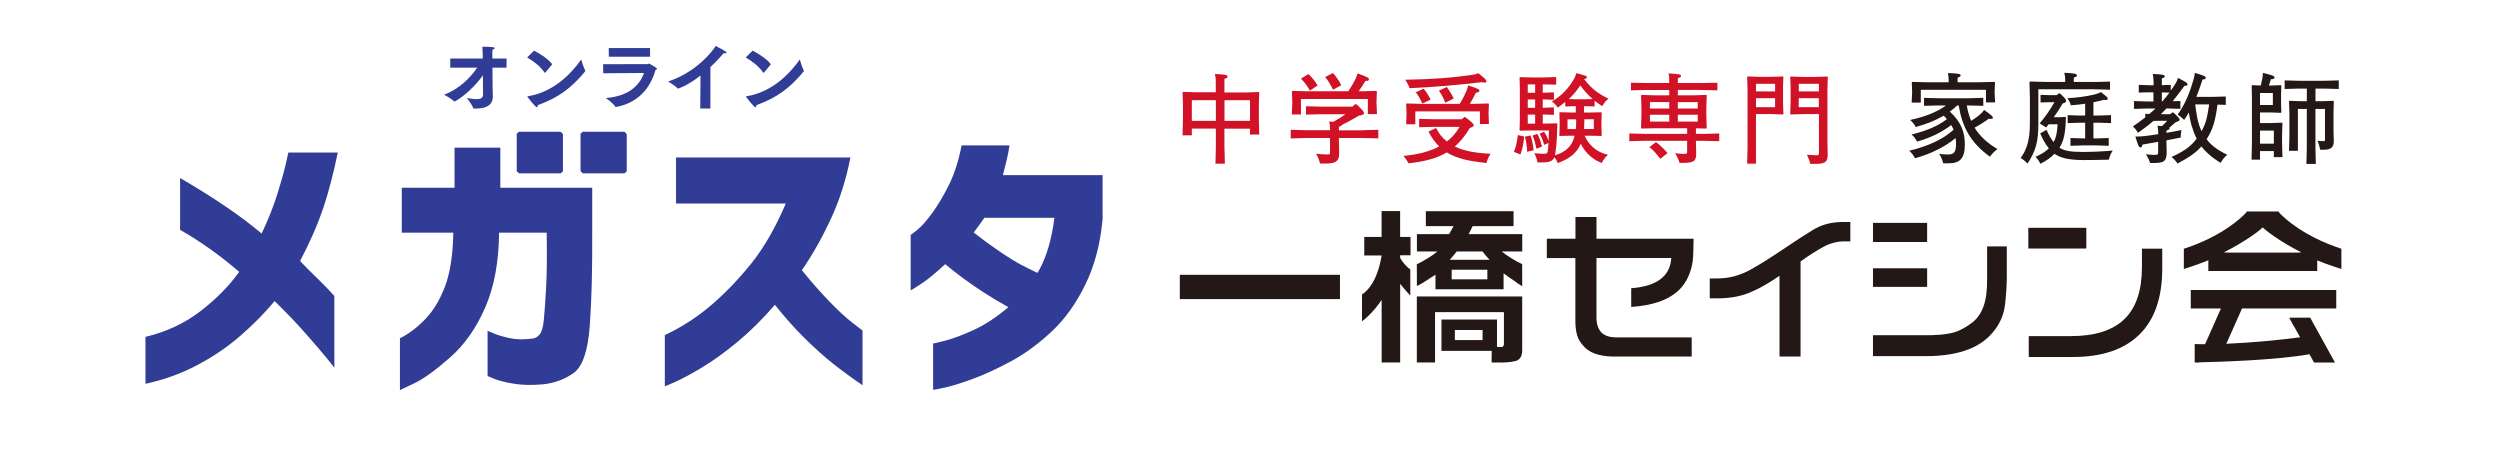 <?xml version="1.0" encoding="UTF-8"?>
<svg id="_レイヤー_2" data-name="レイヤー 2" xmlns="http://www.w3.org/2000/svg" viewBox="0 0 1090.72 202.21">
  <defs>
    <style>
      .cls-1 {
        fill: #d01126;
      }

      .cls-1, .cls-2, .cls-3, .cls-4 {
        stroke-width: 0px;
      }

      .cls-2 {
        fill: #231815;
      }

      .cls-3 {
        fill: #fff;
      }

      .cls-4 {
        fill: #303c95;
      }
    </style>
  </defs>
  <g id="_レイヤー_2-2" data-name="レイヤー 2">
    <rect class="cls-3" width="1090.72" height="202.21"/>
  </g>
  <g id="_レイヤー_1-2" data-name=" レイヤー 1">
    <g>
      <path class="cls-4" d="M196.44,25.54h14.17v-1.68c0-.94-.03-1.77-.2-3.48,4.13.07,5.39.13,5.39.62,0,.26-.35.55-.94.65-.07.77-.07,1.87-.07,1.87l.03,2.03h6.19v3.97h-6.16l.07,8.84c0,1.61.1,2.97.1,3.26v.32c0,4.48-3.65,5.42-7.48,5.42h-.8c-.16,0-.26-.03-.29-.2-.45-1.45-2.71-4.35-2.71-4.35,1.16.1,2.84.45,4.23.45,1.55,0,2.78-.42,2.78-2.09,0,0-.03-3.71-.07-8.3-5.59,7.78-12.1,11.43-12.42,11.43-.07,0-.13-.03-.23-.13-1.04-1.1-4.2-2.84-4.26-2.84,6.58-2.55,11.43-7.36,14.42-11.81h-11.75v-3.97h0Z"/>
      <path class="cls-4" d="M232.98,22.09c2.81,1.42,6.19,3.65,7.97,5.94l-3.03,3.65c-.07.03-.1.07-.16.07s-.13-.03-.2-.13c-1.97-2.88-4.87-4.94-7.58-6.55l3-2.97h0ZM255.32,30.79c.03.07.07.13.07.2s-.03.1-.1.16c-5.97,7.23-11.71,11.52-20.65,14.71v.13c0,.45-.13.8-.39.8-.68,0-3.84-4.13-4.03-4.39-.1-.1-.13-.2-.13-.26s.07-.1.26-.13c11.52-1.94,19.01-10.13,23.23-16.03,0,0,1.1,3.71,1.74,4.81Z"/>
      <path class="cls-4" d="M263.12,28.01l19.4-.03c.26,0,.38-.26.65-.26.13,0,3.48,1.87,3.48,2.28,0,.2-.23.35-.68.55-2.22,8.14-7.91,14.44-17.18,16.12-.13,0-.29,0-.38-.16-.58-1.22-4.08-3.73-4.08-3.73,10.13-.83,14.8-5.63,16.64-10.94l-17.79.13-.03-3.96h0ZM265.59,20.96h18.02v3.8h-17.99l-.03-3.8Z"/>
      <path class="cls-4" d="M305.62,32.96c-6.07,4.71-9.74,5.68-9.77,5.68-.1,0-.2-.03-.29-.13-1.07-1.19-4.07-2.97-4.07-2.97,9.07-2.88,17.17-9.81,20.75-15.49,0,0,2.91,1.45,4.32,2.42.29.2.42.39.42.52,0,.2-.2.29-.55.29-.2,0-.42-.03-.68-.1-1.74,2.03-3.71,4.13-5.81,6.07v18.11h-4.42l.1-14.39h0Z"/>
      <path class="cls-4" d="M328.36,22.09c2.81,1.42,6.19,3.65,7.97,5.94l-3.03,3.65c-.07.03-.1.07-.17.07s-.13-.03-.2-.13c-1.97-2.88-4.87-4.94-7.58-6.55l3-2.97h0ZM350.68,30.79c.03.07.07.13.07.2s-.03.1-.1.16c-5.97,7.23-11.71,11.52-20.65,14.71v.13c0,.45-.13.8-.39.8-.68,0-3.84-4.13-4.03-4.39-.1-.1-.13-.2-.13-.26s.07-.1.26-.13c11.52-1.94,19.01-10.13,23.23-16.03,0,0,1.1,3.71,1.74,4.81Z"/>
    </g>
    <path class="cls-4" d="M141.04,90.65c-2.33,7.08-5.71,14.82-10.12,23.23,2.03,2.16,4.41,4.56,7.15,7.18,2.73,2.62,5.34,5.31,7.81,8.05v31.34c0-.08-1.1-1.48-3.31-4.18-2.21-2.7-5.29-6.31-9.26-10.8-3.97-4.5-8.47-9.2-13.49-14.11-4.14,4.99-9.02,9.95-14.62,14.86-5.6,4.91-11.93,9.24-18.98,12.99-7.06,3.75-14.64,6.49-22.75,8.24v-20.48c9.08-2.16,17.06-5.89,23.95-11.18,6.88-5.28,12.52-11.01,16.94-17.17-8.29-7.16-16.89-13.27-25.79-18.35v-22.6c14.64,8.49,26.5,16.57,35.58,24.22,2.91-6.16,5.2-11.92,6.88-17.3,1.67-5.37,2.89-9.7,3.64-12.99s1.13-4.97,1.13-5.06h21.57c-1.85,8.99-3.95,17.03-6.28,24.1h-.02ZM258.38,81.92h-40.09v-17.48h-19.98v17.48h-23.02v19.6h22.49c-.18,9.65-1.37,17.42-3.57,23.29-2.21,5.87-5.05,10.64-8.54,14.29-3.48,3.66-7.21,6.49-11.18,8.49v22.6c.09,0,2.2-1,6.35-3,4.14-2,9.37-5.79,15.67-11.37,6.31-5.58,11.4-12.88,15.28-21.91,3.88-9.03,5.86-19.83,5.95-32.4h20.77c.17,10.07.09,18.17-.26,24.28-.35,6.12-.68,10.73-.99,13.86-.31,3.12-.92,5.22-1.85,6.31-.92,1.08-1.97,1.67-3.11,1.75-3.7.5-7.01.44-9.92-.19s-5.22-1.31-6.94-2.06c-1.72-.75-2.63-1.13-2.71-1.13v19.73c.09.08,1.15.52,3.18,1.31,2.03.79,4.83,1.48,8.4,2.06,3.57.58,7.74.67,12.5.25,5.03-.5,9.5-2.15,13.43-4.93s6.28-9.7,7.08-20.73c.8-11.03,1.15-24.62,1.06-40.76v-19.35h0ZM361.69,131.36c-3.93-4.08-7.87-8.57-11.84-13.48,4.59-6.66,8.8-14.11,12.63-22.35,3.84-8.24,6.68-17.19,8.54-26.84h-76.07v20.1h47.89c-4.5,10.49-9.44,19.1-14.82,25.85-5.38,6.74-11.13,12.78-17.27,18.11s-13.03,9.83-20.7,13.48v22.35c.09,0,1.58-.65,4.5-1.94s6.75-3.35,11.51-6.18c4.76-2.83,9.94-6.55,15.55-11.18,5.6-4.62,11.09-10.05,16.47-16.3,4.14,5.25,8.42,10.05,12.83,14.42,4.41,4.37,8.55,8.09,12.44,11.18,3.88,3.08,8.21,6.25,12.96,9.49v-23.85c-.09-.08-1.57-1.22-4.43-3.43-2.87-2.21-6.26-5.34-10.19-9.43ZM481.05,76.42v19.1c-.97,10.82-3.48,20.37-7.54,28.65-4.05,8.29-8.93,15.09-14.62,20.41-5.69,5.33-11.51,9.62-17.46,12.86-5.95,3.24-11.51,5.83-16.67,7.74-5.16,1.91-9.37,3.23-12.63,3.93-3.27.71-4.94,1.02-5.03.94v-20.22c.09.08,1.83-.32,5.22-1.19s7.56-2.43,12.5-4.68c4.83-2.2,9.87-5.53,15.13-9.95-3.54-1.93-7.32-4.19-11.32-6.79-5.25-3.41-11.08-7.66-16.27-11.97-3.89,3.62-7.24,6.42-9.96,8.24-3.22,2.16-4.92,3.21-5.09,3.12v-24.1c.09,0,1.08-.77,2.98-2.31,1.89-1.54,4.08-4.02,6.55-7.43s4.87-7.47,7.21-12.18c2.33-4.7,4.17-10.43,5.49-17.17h20.9c-.35,2.33-.8,4.58-1.32,6.74-.53,2.16-1.06,4.25-1.58,6.25h43.52,0ZM460.02,95.02h-30.56c-1.56,2.29-3.11,4.4-4.65,6.42,3.69,2.89,7.31,5.55,10.88,7.98,4.73,3.23,8.74,5.65,12.03,7.24,2.75,1.34,4.37,2.14,4.89,2.4.24-.41.51-.79.74-1.2,3.31-5.99,5.53-13.61,6.68-22.85h0ZM244.62,75.63l.98-.89v-16.25l-.98-1.01h-18.2l-.98.89v16.25l.98,1.01s18.2,0,18.2,0ZM254.26,57.48l-.98.89v16.25l.98,1.01h18.2l.98-.89v-16.25l-.98-1.01h-18.2,0Z"/>
    <g id="_レイヤー_1-2" data-name=" レイヤー 1-2">
      <g>
        <g>
          <path class="cls-2" d="M674.9,104.17h12.45v-9.49h9.18v9.49h42.37l-.07,2.93c0,1.63-.07,3.22-.14,4.71s-.22,2.79-.48,3.87c-1.08,4.88-3.2,8.7-6.34,11.46-4.4,3.89-11.13,6.15-20.19,6.78v-8.17c5.62-.43,9.9-1.75,12.79-3.97,2.91-2.21,4.47-5.29,4.69-9.23h-32.64v25.91c0,2.91.7,5.07,2.11,6.54,1.42,1.44,3.56,2.19,6.44,2.19h33v8.36h-33.26c-2.67.07-5.14-.19-7.52-.82-2.36-.6-4.3-1.63-5.79-3.1-1.8-1.78-2.93-3.58-3.44-5.38-.5-1.83-.75-3.94-.75-6.34v-27.33h-12.45v-8.36l.05-.05Z"/>
          <path class="cls-2" d="M745.95,121.5h2.69c3.12,0,5.91-.36,8.39-1.08,2.48-.7,4.85-1.71,7.09-2.98,1.25-.72,2.91-1.68,4.97-2.93s5.43-3.46,10.12-6.59c4.23-2.88,8.17-5.43,11.8-7.64s7.81-3.36,12.5-3.41h3.77v8.44h-2.69c-3.08,0-6.1.79-9.06,2.4-2.98,1.59-6.3,3.73-9.97,6.37v41.46h-9.18v-35.23c-4.64,3.22-8.99,5.7-13,7.35-4.01,1.66-8.7,2.5-14.04,2.5h-3.39v-8.65Z"/>
          <path class="cls-2" d="M817.16,97.23h23.63v8.36h-23.63v-8.36ZM875.54,107.49v14.08c-.07,3.7-.31,7.5-.77,11.34-.46,3.85-1.83,7.4-4.18,10.65-2.81,3.89-6.59,6.8-11.37,8.7-5.12,2.07-11.44,3.12-18.99,3.12h-23.07v-9.13h20.86c6.47.12,11.39-.31,14.71-1.3,2.14-.62,4.59-1.92,7.35-3.94,2.36-1.71,4.11-4.09,5.24-7.16,1.13-3.08,1.66-6.92,1.63-11.51v-14.85h8.58ZM817.16,117.05h23.63v8.12h-23.63v-8.12Z"/>
          <path class="cls-2" d="M884.93,99.39h25.31v9.04h-25.31v-9.04ZM943.36,108.5v8.7c0,12.62-3.32,22.21-9.95,28.74-6.63,6.54-16.32,9.81-29.06,9.81h-19.23v-9.11h18.41c10.43,0,18.24-2.48,23.34-7.43,5.1-4.95,7.64-12.52,7.64-22.74v-7.98s8.84,0,8.84,0Z"/>
          <g>
            <path class="cls-2" d="M994.53,92.95c-.12-.26-.24-.46-.34-.58h-.17s-.07-.05-.07-.1h-13.53s-.05.02-.05.05h-.19s-.24.34-.36.6c-2.43,2.55-10.74,10.29-27.04,15.62v8.82c2.16-.7,4.59-1.47,6.87-2.33,0,0,2.14-.87,3.17-1.23.22-.1.46-.19.65-.29v4.73h47.51v-4.66c.14.07.34.14.5.22.99.36,3.17,1.23,3.17,1.23,2.28.84,4.71,1.63,6.87,2.33v-8.82c-16.22-5.34-24.56-13.05-27.01-15.62v.02ZM1002.31,110.2h-30.38l-1.71-.1c9.61-4.83,15.81-9.64,16.97-10.89,1.2,1.25,7.26,6.06,16.85,10.89l-1.73.1h0Z"/>
            <path class="cls-2" d="M978.16,134.57h41.12v-8.05h-63.47v8.05h13.17l-6.59,14.83-.34.77c-1.56,0-3.08,0-4.54-.07v8.05c.22,0,.55-.02,1.01-.02l-.07.14c.34,0,.75-.1,1.18-.19,7.88-.19,32.93-.87,47.95-3.53l2.02,3.63h9.13l-10.82-19.59h-9.16l2.14,3.99h.07l2.55,4.57c-7.83,1.06-20.38,2.33-32.23,2.84l.29-.55,6.59-14.83v-.02Z"/>
          </g>
          <rect class="cls-2" x="514.74" y="119.89" width="69.87" height="10.6"/>
          <g>
            <path class="cls-2" d="M615.4,111.45v-8.08h-4.54v-11.27h-8.08v11.27h-7.57v8.08h7.57c-.6,3.92-2.57,13.03-8.56,17.04v11.7c3.22-2.43,5.74-5.48,6.85-6.97.34-.41.67-.84.7-.91.22-.26.67-.96,1.03-1.47v27.3h8.08v-34.3s2.19,2.74,4.42,5.14v-11.49c-1.27-.62-3.44-3.15-4.42-4.93v-1.18h4.54l-.02.05Z"/>
            <path class="cls-2" d="M618.14,158.13h7.96v-21.94h30.04v13.92c0,.84-.62,1.3-.91,1.3-.31,0-1.3.05-2.11-.07v-11.92h-24.23v13.65h21.92l-.05,5.07c.31.05,2.64,0,3.22,0,.87.05,1.63.05,2.33,0,1.83-.07,4.73-.38,5.84-1.01.67-.36,1.15-.94,1.54-1.75.29-.75.43-1.54.43-2.4v-23.65h-45.98s0,28.82,0,28.82ZM646.83,148.37h-12.09v-4.4h12.09v4.4Z"/>
            <path class="cls-2" d="M664.09,115.25c-2.48-1.15-6.68-3.63-8.89-5.53h8.94v-7.57h-23.41c.65-1.11,1.23-2.45,1.75-3.48h17.86v-6.54h-38.26v6.54h12.06c-.67,1.27-1.35,2.6-1.95,3.48h-14.01v7.57h8.96c-2.24,1.9-6.54,4.42-9.01,5.6l.05,9.18h0v.31c3.1-1.51,5.12-3.15,8.1-4.95v6.34h29.71v-6.97c1.42,1.11,2.86,2.11,4.33,3.05,1.3,1.03,2.64,1.97,3.8,2.6v-.41h0s-.02-9.23-.02-9.23ZM635.54,109.72h11.27c.84,1.11,1.87,2.36,3.08,3.63h-17.4c1.15-1.27,2.19-2.52,3.05-3.63ZM633.35,121.86v-4.18h15.57v4.18h-15.57Z"/>
          </g>
        </g>
        <g>
          <path class="cls-1" d="M534.23,64.59l.17,6.83h-4.11l.17-6.83v-8.48h-10.48v2.93h-4.04l.17-6.83v-6.83l-.17-5.12.17-.17,5.5.17h8.82v-4.88c0-.94,0-1.23-.38-3.1,4.88.26,5.5.38,5.5,1.2,0,.43-.38.65-1.35.89v5.96h9.47l5.5-.17.22.17-.17,5.12v6.68l.17,6.56h-4.06v-2.55h-11.13v8.48l.02-.05ZM530.46,43.73h-10.48v8.99h10.48v-8.99ZM545.36,52.72v-8.99h-11.13v8.99h11.13Z"/>
          <path class="cls-1" d="M594.56,56.8l6.78-.17v3.75l-6.78-.17h-10.41v1.39l.12,5.41c0,3.24-1.39,4.35-5.94,4.35h-2.43c-.34-1.54-.94-2.98-1.71-4.3,1.78.22,3.51.34,4.93.34.94,0,1.15-.1,1.15-.84v-6.34h-10.36l-6.78.17v-3.75l6.78.17h10.36v-.5c0-1.42-.12-2.31-.34-3.32.67.05,1.23.12,1.78.17,1.95-1.06,3.87-2.26,5.26-3.32h-10.77l-6.42.17v-3.65l6.42.17h13.82l1.15-1.03h.6c2.88,2.55,3.32,3.32,3.32,3.92,0,.55-.55.77-2.28,1.06-2.45,1.49-4.81,2.76-7.31,4.01-.1.34-.46.55-1.35.77v1.59h10.41l-.02-.02ZM588.26,39.81c1.18-1.75,2.16-3.41,3.05-5.19.34-.67.67-1.49.99-2.6,4.42,1.61,4.97,1.99,4.97,2.64,0,.46-.46.67-1.56.65-.94,1.59-1.87,3.03-2.93,4.52h1.39l6.32-.17.22.22-.17,4.81.22,5.07h-3.99v-6.56h-29.18v6.73h-3.99l.22-5.24-.17-4.81.22-.22,6.32.17h18.12l-.05-.02ZM570.84,32.31c1.66,1.54,2.76,2.93,4.04,4.97l-3.39,2.26c-1.18-2.09-2.33-3.63-3.89-5.24l3.27-1.99h-.02ZM581.6,31.85c1.39,1.66,2.6,3.36,3.56,5.36l-3.61,1.92c-.94-2.09-2.07-3.92-3.39-5.53,0,0,3.44-1.75,3.44-1.75Z"/>
          <path class="cls-1" d="M639.36,51.11c3.39,2.72,3.61,2.98,3.61,3.53,0,.46-.34.77-1.71,1.2-2.04,3.41-4.21,6.06-6.54,8.1,4.23,2.04,9.54,2.86,15.62,3.15-.99,1.39-1.39,2.64-1.87,4.04-7.21-.82-12.76-1.83-17.26-4.64-4.71,2.86-10.14,4.01-16.73,4.76-.46-.99-1.23-2.14-2.16-3.24,5.98-.55,11.25-1.78,15.57-4.13-1.73-1.66-3.27-3.8-4.66-6.47l3.32-1.59c1.18,2.48,2.81,4.4,4.71,5.91,2.21-1.71,4.09-3.8,5.5-6.39h-10.82l-6.78.17v-3.65l6.78.17h11.8l1.11-.94h.5v.02ZM644.96,31.93c3.15,2.52,3.51,2.88,3.51,3.58,0,.34-.22.55-.72.55-.29,0-.72-.1-1.23-.22-10.98,1.32-20.89,2.14-31.56,2.64-.29-1.03-1.06-2.52-1.9-3.7,11.46-.17,20.69-.84,29.37-2.14,1.18-.17,1.9-.38,2.55-.72h-.02ZM643.06,45.31l6.32-.17.22.22-.17,4.01.17,4.73h-3.94v-5.5h-28.17v5.62h-3.99l.17-4.73-.17-4.13.22-.22,6.32.17h16.85c1.18-1.97,2.33-4.21,2.81-5.41.38-.99.67-1.71.82-2.64,4.37,1.44,4.93,1.66,4.93,2.38,0,.46-.38.67-1.49.77-.89,1.75-1.78,3.36-2.67,4.9h1.83-.05ZM621.12,38.7c1.27,1.49,2.16,3.03,3.05,4.76l-3.61,1.71c-.94-2.09-1.71-3.41-2.88-4.9l3.44-1.59v.02ZM631.26,37.98c1.06,1.49,2.11,3.15,2.98,5.02l-3.7,1.83c-.67-1.92-1.61-3.63-2.76-5.29l3.48-1.59v.02Z"/>
          <path class="cls-1" d="M664.98,59.57c-.22,2.72-.67,5.07-1.61,7.83l-2.88-1.15c.94-2.21,1.44-4.57,1.71-7.33l2.81.65h-.02ZM691.22,49.09h2.33l5.05-.1.22.22-.12,3.32v3.24l.12,3.32-.22.22-5.05-.1h-2.21c1.9,4.13,5.17,7.21,10.21,8.32-1.23.99-2.04,2.26-2.76,3.58-4.11-1.61-7.09-4.4-9.13-8.39-1.73,4.09-4.97,6.56-10.02,8.44-.46-1.15-.84-1.83-1.49-2.52-.72,1.61-2.11,2.21-4.93,2.21h-2.43c-.26-1.54-.82-2.93-1.37-4.01,2.33.22,3.22.26,4.11.26,1.23,0,1.56-.17,1.71-.99.17-1.03.26-2.31.34-3.75l-1.9.84c-.46-1.87-.99-3.15-1.95-4.85l1.9-.89c.99,1.49,1.44,2.38,1.99,4.04.1-1.39.12-2.93.12-4.59h-7.5l-5.05.1-.22-.17.12-4.95v-12.93l-.12-5.07.22-.22,5.05.12h5.1l5.6-.17v3.32l-5.6-.12h-.26v3.65l4.88-.17v3.24l-4.88-.17v3.65l4.88-.17v3.27l-4.88-.17v3.97h1.18l4.95-.1.26.22-.1,2.31c-.12,4.64-.38,7.83-.77,10.31-.05.43-.12.77-.22,1.11,4.49-1.32,7.55-3.85,8.6-8.56h-1.39l-5.05.1-.22-.17.12-3.36v-3.27l-.1-3.32.17-.22,5.1.12h1.9v-2.76l-4.61.12v-1.99c-.99.82-2.09,1.61-3.27,2.52-.72-1.11-1.39-1.87-2.6-2.69,4.28-2.48,7.16-5.58,9.59-9.66.67-1.2.82-1.59,1.11-2.72,4.16,1.11,4.59,1.23,4.59,1.78,0,.34,0,.6-1.18.84,3.22,4.21,6.27,6.47,10.65,8.51-1.11.82-1.73,1.54-2.76,3.29-1.18-.77-2.28-1.54-3.32-2.36v2.48l-4.61-.12v2.76h.12ZM667.76,59.11c.72,1.99,1.11,4.3,1.35,6.44l-2.84.67c-.12-2.48-.34-4.4-.99-6.56l2.45-.55h.02ZM669.76,36.83h-3.22v3.65h3.22v-3.65ZM666.54,43.39v3.65h3.22v-3.65h-3.22ZM666.54,50v3.97h3.22v-3.97s-3.22,0-3.22,0ZM670.7,58.39c.99,1.83,1.51,3.36,2.04,5.58l-2.45.89c-.38-2.16-.84-3.97-1.66-5.74l2.09-.72h-.02ZM683.89,52.07v4.23h3.65c.1-.89.12-1.87.12-2.91v-1.32h-3.77ZM694.87,43.22c-2.04-1.75-3.82-3.8-5.43-5.96-1.39,2.21-3.1,4.21-5,5.96l3.34.1h3.34l3.73-.1h.02ZM691.22,53.17c0,1.11-.05,2.14-.12,3.1h4.28v-4.23h-4.16v1.13Z"/>
          <path class="cls-1" d="M739.91,58.41h3.39l6.78-.17v3.36l-6.78-.17h-3.39v.55l.12,4.95c0,3.32-.94,4.13-5.72,4.13h-1.56c-.29-1.27-.99-2.81-1.95-4.18,1.87.22,3.27.26,3.89.26,1.18,0,1.39-.1,1.39-.99v-4.73h-18.46l-6.78.17v-3.36l6.78.17h18.46v-2.43h-14.68l-5.22.12-.22-.38.17-5.19v-3.53l-.17-5.36.22-.22,5.34.17h6.75v-2.33h-9.93l-6.78.17v-3.32l6.78.12h9.93v-.34c0-1.71,0-2.55-.29-3.87,4.83.29,5.43.5,5.43,1.06,0,.46-.22.67-1.39,1.06v2.09h10.48l6.78-.12v3.32l-6.78-.17h-10.48v2.33h7.04l5.34-.17.22.22-.17,5.36v3.53l.17,5.24-.17.34-4.54-.12s0,2.43,0,2.43ZM722.47,61.99c1.49,1.03,3.65,3.1,5.05,4.81l-3.15,2.52c-1.32-1.87-3.34-4.09-4.76-5.14l2.84-2.16.02-.02ZM728.28,44.54h-8.44v2.81h8.44v-2.81ZM728.28,50.07h-8.44v2.98h8.44v-2.98ZM740.71,47.36v-2.81h-8.7v2.81h8.7ZM740.71,53.05v-2.98h-8.7v2.98h8.7Z"/>
          <path class="cls-1" d="M766.13,71.41h-3.87l.17-6.83v-25.64l-.17-5.36.22-.22,5.34.17h4.71l5.34-.17.22.22-.17,3.65v7.76l.17,4.73-.22.22-5.34-.17h-6.42v21.63h.02ZM774.45,36.57h-8.32v3.32h8.32v-3.32ZM766.13,42.84v3.92h8.32v-3.92h-8.32ZM786.64,49.78l-5.38.17-.22-.17.17-4.76v-7.71l-.17-3.7.22-.22,5.38.17h5.26l5.34-.17.22.22-.17,5.36v23.1l.12,5.29c0,3.32-.99,4.13-5.38,4.13h-2.24c-.29-1.32-.77-2.6-1.44-3.97,2.72.17,3.34.22,4.25.22.62,0,.99-.12.99-.82v-17.14h-6.95ZM793.56,39.88v-3.32h-8.77v3.32h8.77ZM784.76,46.76h8.77v-3.92h-8.77v3.92Z"/>
          <path class="cls-2" d="M858.11,46.03c.34,2.31.99,4.57,1.87,6.68,1.66-.99,3.22-2.14,4.23-3.08.6-.55,1.06-1.11,1.44-1.66,3.39,2.38,3.82,2.86,3.82,3.41,0,.29-.22.5-.84.5-.26,0-.55,0-.94-.1-1.99,1.49-3.94,2.72-6.2,3.92,2.21,3.58,5.43,6.66,9.97,9.33-1.23.89-2.28,1.97-3.27,3.32-8.32-5.96-12.04-12.74-13.65-22.35h-.62c-1.01.94-2.09,1.87-3.22,2.69,4.88,4.47,6.54,8.94,6.54,14.3,0,6.13-2.11,8.27-7.21,8.27h-2.21c-.38-1.44-1.01-3.03-1.78-4.13,1.56.22,2.98.26,3.87.26,2.6,0,3.48-.99,3.48-4.64,0-.89-.05-1.71-.17-2.52-4.71,3.85-10.65,6.85-17.74,8.82-.62-1.23-1.44-2.38-2.5-3.29,8.36-1.99,14.97-5.14,19.35-9.16-.29-.67-.62-1.37-1.01-2.04-4.28,3.2-8.92,5.5-14.92,7.23-.62-1.2-1.39-2.26-2.43-3.1,6.59-1.59,11.85-3.87,15.45-6.73-.43-.5-.94-1.03-1.39-1.49-3.44,2.04-7.38,3.58-12.21,4.95-.62-1.2-1.44-2.21-2.45-3.08,6.61-1.39,11.92-3.58,15.65-6.34h-3.22l-6.37.17v-3.48l6.37.17h13.07l6.42-.17v3.48l-6.42-.17h-.67l-.1.02ZM850.2,35.58c0-1.59-.1-2.38-.34-3.7,4.61.12,5.55.38,5.55,1.03,0,.43-.43.67-1.32.94v2.04h9.47l6.61-.17.22.17-.17,4.21.22,4.57h-3.99v-5.5h-28.43v5.58h-3.99l.22-4.64-.17-4.21.22-.17,6.61.17h9.3v-.31Z"/>
          <path class="cls-2" d="M913.87,35.77l6.71-.17v3.53l-6.78-.17h-24.49v15.12c0,7.79-1.18,11.92-4.76,17.33-.82-1.03-1.83-1.83-2.98-2.48,2.81-3.75,4.04-8.22,4.04-14.95v-11.54l-.17-6.61.22-.26,6.49.17h8.87v-.89c0-.94,0-1.23-.38-3.1,4.78.26,5.48.38,5.48,1.2,0,.43-.38.65-1.35.89v1.92h9.13-.02ZM897.84,51.18l3.27-.17.22.22c-.17,6.9-.94,10.36-2.81,13.19,1.99,1.37,4.71,1.87,10.19,1.87,3.7,0,8.1-.17,13.07-.6-.89,1.32-1.32,2.38-1.71,3.97-4.21.12-8.22.17-10.98.17-6.2,0-10.05-.84-12.74-2.72-1.66,1.71-3.65,3.1-6.2,4.35-.46-1.15-1.18-2.14-2.09-3.03,2.67-1.2,4.45-2.33,5.82-3.7-1.66-2.09-2.76-4.18-3.77-6.51l2.76-1.59c.99,2.26,1.9,3.92,3.1,5.36,1.06-1.87,1.56-4.13,1.73-7.76h-3.89c-.38.46-.72.94-1.11,1.39l-2.81-1.78c2.62-3.15,4.59-6.01,6.44-9.25h-2.33l-3.73.12v-3.32l3.87.12h3.17l.89-.72h.6c2.24,2.16,2.62,2.6,2.62,3.29,0,.5-.29.67-1.49,1.06-1.15,1.99-2.38,3.92-3.89,6.01h1.78l.02.02ZM914.88,60.38l5.14-.17v3.41l-5.14-.17h-6.42l-5.14.17v-3.41l5.14.17h1.27v-6.83h-2.5l-5.14.17v-3.48l5.14.17h2.5v-5.14c-2.04.29-4.11.5-6.22.67-.38-1.2-.82-2.21-1.56-3.1,4.11-.17,8.53-.82,11.82-1.61,1.06-.26,2.04-.6,2.81-1.06,2.6,1.99,2.98,2.31,2.98,2.88,0,.43-.26.6-.82.6-.22,0-.46-.05-.82-.1-1.44.38-3,.77-4.59,1.06v5.79h2.55l5.14-.17v3.48l-5.14-.17h-2.55v6.83h1.54Z"/>
          <path class="cls-2" d="M939.58,40.27h-1.49l-4.97.12v-3.36l4.97.17h1.49v-1.11c0-1.49-.1-2.21-.34-3.82,4.37.17,5.22.38,5.22,1.06,0,.38-.29.6-1.27.84v2.98l3.89-.12v2.52c.46-.65.89-1.32,1.35-1.99,1.06-1.54,1.37-2.21,1.78-3.58,3.56,1.83,4.16,2.14,4.16,2.91,0,.43-.43.6-1.35.55-1.87,2.6-3.53,4.81-5.1,6.73l3.36-.1v3.41l-5.98-.17h-.1c-.77.84-1.61,1.71-2.43,2.52h4.11l.77-.72h.6c2.33,2.16,2.67,2.64,2.67,3.08,0,.46-.26.65-1.71,1.15-1.23,1.06-1.99,1.75-2.81,2.43.1.1.12.22.12.29,0,.38-.34.65-1.32.84v1.06c2.11-.38,4.33-.77,6.54-1.23-.17,1.03-.34,2.26-.34,3.29-2.11.43-4.21.82-6.2,1.2v1.2l.1,3.97c0,3.92-1.11,4.73-5.77,4.73h-1.44c-.38-1.2-1.06-2.64-1.87-3.8,1.83.17,2.93.26,4.09.26,1.01,0,1.27-.22,1.27-1.23v-4.47c-2.28.43-4.54.82-6.83,1.2-.12.82-.43,1.23-.84,1.23-.77,0-1.01-.67-2.28-4.73,1.66,0,2.5-.05,4.11-.22,1.78-.22,3.73-.46,5.86-.82,0-1.39-.05-2.33-.26-3.7.72.05,1.37.12,1.9.17.99-.89,1.49-1.44,2.28-2.31h-3.99l-1.99.05c-1.95,1.71-4.16,3.36-6.75,5.19-.67-1.11-1.44-2.09-2.26-2.76,1.99-1.37,3.82-2.69,5.43-3.97v-1.54l1.78.05c.94-.77,1.83-1.59,2.67-2.38h-3.39l-5.98.17v-3.41l5.98.17h2.5v-3.97l.07-.05ZM943.41,44.23c1.11-1.23,2.11-2.52,3.1-3.82l-3.32-.1v3.92h.22ZM967.46,45.65c-.94,7.23-2.09,10.91-4.61,14.88l-.12.22c1.73,2.33,4.11,4.4,8.99,6.78-1.27,1.06-1.99,1.97-2.88,3.53-3.94-2.38-6.66-4.9-8.41-7.16-2.33,2.64-5.31,4.78-10.43,7.45-.67-1.11-1.49-1.97-2.6-2.86,5.94-2.72,8.58-4.81,10.98-8-.89-1.78-1.61-3.63-2.16-5.5-.6-1.97-.94-3.92-1.27-5.91-.6,1.06-1.27,2.14-2.04,3.24-.93-.96-1.87-1.73-2.84-2.31,3.27-4.52,5.31-9.64,6.87-15.07.38-1.32.46-1.78.62-3.15,4.33,1.27,4.76,1.49,4.76,2.26,0,.38-.26.55-1.37.65-.99,2.98-1.83,5.41-2.72,7.57h6.87l5.98-.17v3.65l-3.65-.1h.02ZM957.75,45.55c.5,3.97,1.01,8.05,2.76,11.68.82-1.44,1.49-2.98,1.95-4.57.67-2.36,1.01-4.73,1.37-7.11,0,0-6.08,0-6.08,0Z"/>
          <path class="cls-2" d="M986.02,65.91v3.75h-3.7l.17-7.21v-20.09l-.12-4.97.22-.22,3.77.12c.26-1.11.46-1.99.67-3.1.12-.77.22-1.54.26-2.38,4.37,1.06,5.05,1.32,5.05,2.09,0,.43-.55.67-1.56.67-.29.99-.6,1.87-.89,2.76h.67l4.54-.17.22.22-.12,3.7v4.3l.12,3.63-.22.22-4.54-.17h-4.54v4.64h4.23l5.34-.17.22.22-.17,4.97v3.58l.17,6.25h-3.77v-2.64h-6.03.02ZM991.62,40.58h-5.6v5.24h5.6v-5.24ZM992.05,56.97h-6.03v5.72h6.03v-5.72ZM1010.17,44.16h2.76l5.1-.17.17.22-.12,5.07v7.5l.12,4.85c0,2.6-1.27,3.7-4.28,3.7h-1.66c-.22-1.32-.6-2.64-1.15-3.92,1.01.12,1.78.17,2.6.17.46,0,.65-.1.65-.6v-13.46h-4.16v17.16l.17,6.85h-4.11l.17-6.85v-17.16h-3.89v18.27h-3.87l.17-6.47v-10.05l-.17-5.07.22-.22,5.05.17h2.5v-5.5h-3.48l-6.2.17v-3.75l6.2.17h11.2l6.22-.17v3.75l-6.22-.17h-3.94v5.5h-.02Z"/>
        </g>
      </g>
    </g>
  </g>
</svg>